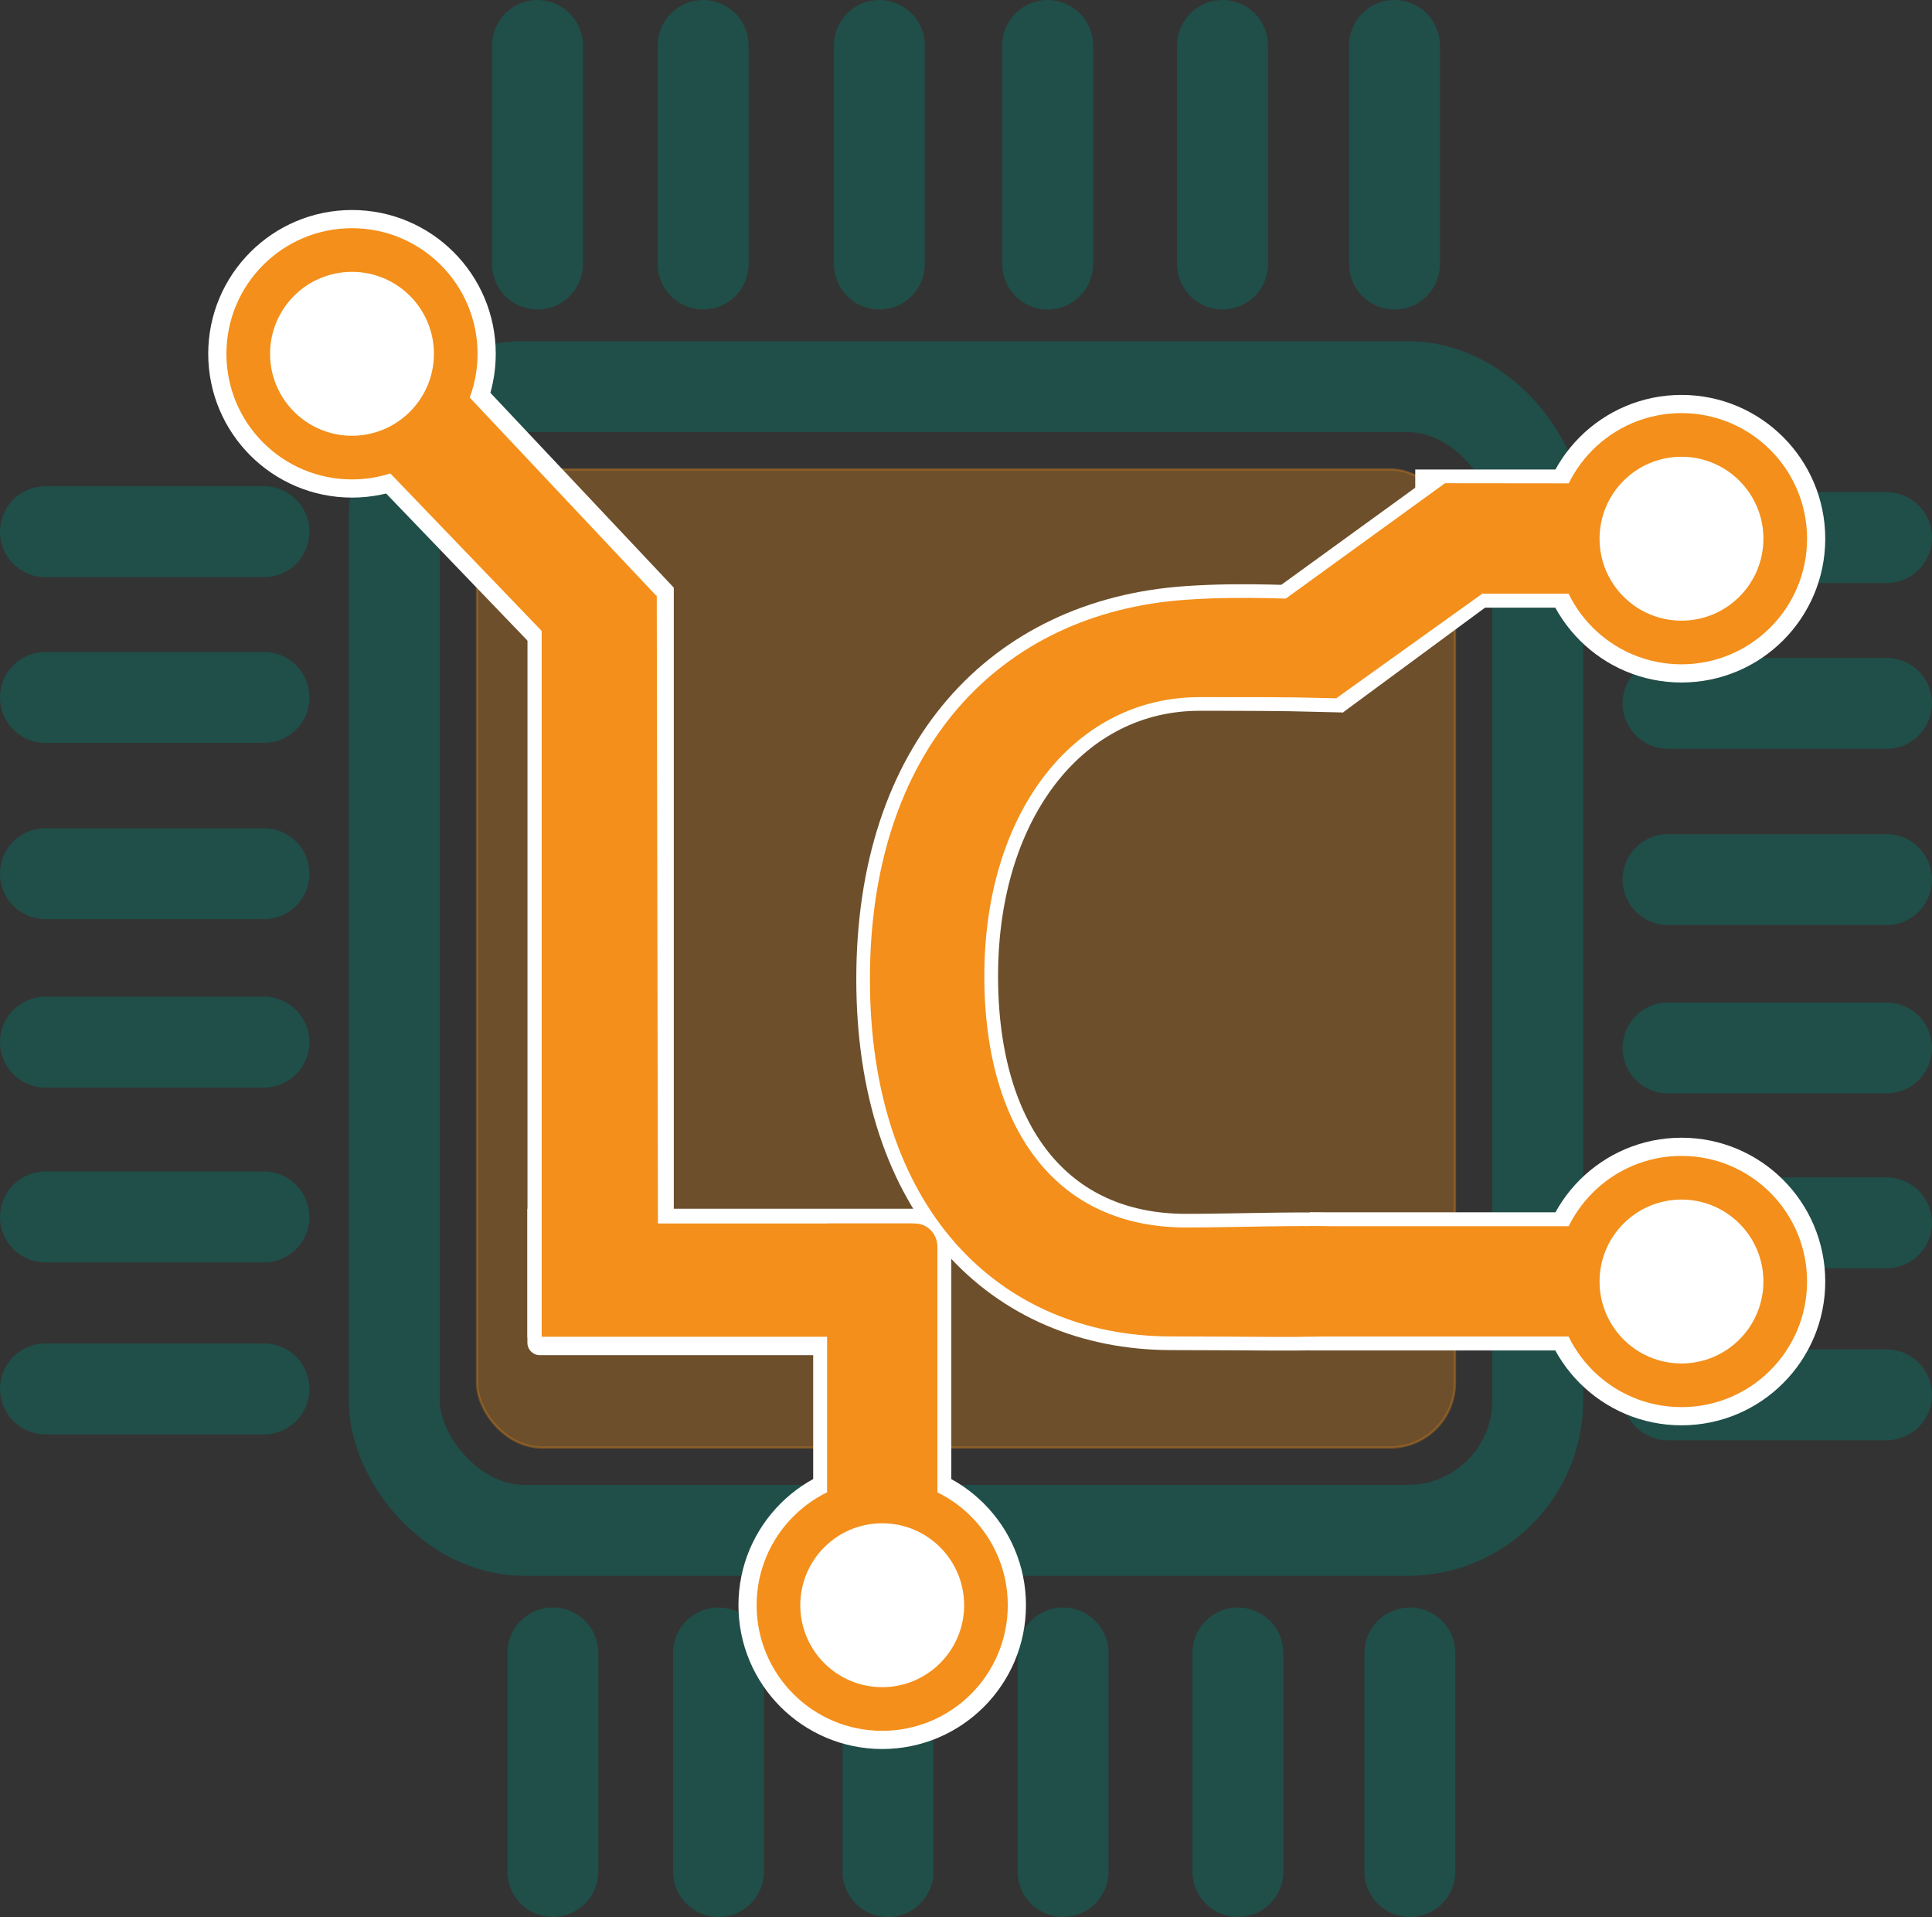 <?xml version="1.0" encoding="UTF-8" standalone="no"?>
<svg
   id="Calque_2"
   viewBox="0 0 212.47 210.77"
   version="1.1"
   sodipodi:docname="logo.svg"
   inkscape:version="1.2.2 (b0a8486541, 2022-12-01)"
   xmlns:inkscape="http://www.inkscape.org/namespaces/inkscape"
   xmlns:sodipodi="http://sodipodi.sourceforge.net/DTD/sodipodi-0.dtd"
   xmlns="http://www.w3.org/2000/svg"
   xmlns:svg="http://www.w3.org/2000/svg">
  <rect x="0" y="0" width="212.47" height="210.77" fill="#333333" stroke="none"/>
  <sodipodi:namedview
     id="namedview401"
     pagecolor="#ffffff"
     bordercolor="#000000"
     borderopacity="0.25"
     inkscape:showpageshadow="2"
     inkscape:pageopacity="0"
     inkscape:pagecheckerboard="0"
     inkscape:deskcolor="#d1d1d1"
     showgrid="false"
     inkscape:zoom="2.7006735"
     inkscape:cx="84.793663"
     inkscape:cy="108.30632"
     inkscape:window-width="1862"
     inkscape:window-height="1011"
     inkscape:window-x="1978"
     inkscape:window-y="32"
     inkscape:window-maximized="1"
     inkscape:current-layer="Calque_2" />
  <defs
     id="defs291">
    <style
       id="style289">.cls-1{fill:#e72564;stroke-width:7px;}.cls-1,.cls-2,.cls-3,.cls-4,.cls-5{stroke:#fff;}.cls-1,.cls-2,.cls-3,.cls-6,.cls-5,.cls-7{stroke-miterlimit:10;}.cls-2,.cls-8{fill:#fff;}.cls-3,.cls-4{stroke-width:10px;}.cls-3,.cls-4,.cls-5{fill:none;}.cls-3,.cls-6{stroke-linecap:round;}.cls-4{stroke-linejoin:round;}.cls-6{opacity:.3;stroke-width:.25px;}.cls-6,.cls-9,.cls-7{fill:#f38f1a;}.cls-6,.cls-7{stroke:#f38f1a;}.cls-5,.cls-7{stroke-width:4px;}</style>
  </defs>
  <line
     class="cls-3"
     x1="207.47"
     y1="115.22"
     x2="183.44"
     y2="115.22"
     id="line293"
     style="stroke:#204e48;stroke-opacity:1" />
  <line
     class="cls-3"
     x1="207.47"
     y1="96.71"
     x2="183.44"
     y2="96.71"
     id="line295"
     style="stroke:#204e48;stroke-opacity:1" />
  <line
     class="cls-3"
     x1="207.47"
     y1="134.45"
     x2="183.44"
     y2="134.45"
     id="line297"
     style="stroke:#204e48;stroke-opacity:1" />
  <line
     class="cls-3"
     x1="207.47"
     y1="153.36"
     x2="183.44"
     y2="153.36"
     id="line299"
     style="stroke:#204e48;stroke-opacity:1" />
  <line
     class="cls-3"
     x1="207.47"
     y1="77.33"
     x2="183.44"
     y2="77.33"
     id="line301"
     style="stroke:#204e48;stroke-opacity:1" />
  <line
     class="cls-3"
     x1="207.47"
     y1="59.11"
     x2="183.44"
     y2="59.11"
     id="line303"
     style="stroke:#204e48;stroke-opacity:1" />
  <rect
     class="cls-6"
     x="52.46"
     y="51.61"
     width="107.55"
     height="107.55"
     rx="7.14"
     ry="7.14"
     id="rect305" />
  <path
     class="cls-8"
     d="m 74.1,64.61 v 83.45 c -2.68,0 -5.36,0 -8.04,0 -2.3,0 -4.59,0 -6.89,0 -0.64,0 -1.16,-0.52 -1.16,-1.16 V 63.96 Z"
     id="path307" />
  <path
     class="cls-8"
     d="M 104.62,149 H 59.37 c -0.75,0 -1.37,-0.61 -1.37,-1.37 0,-2.23 0,-4.45 0,-6.68 0,-2.68 0,-5.36 0,-8.05 h 46.61 v 16.09 z"
     id="path309" />
  <rect
     class="cls-4"
     x="43.36"
     y="42.51"
     width="125.75"
     height="125.75"
     rx="14.28"
     ry="14.28"
     id="rect311"
     style="stroke:#204e48;stroke-opacity:1" />
  <path
     class="cls-8"
     d="m 177,148.48 h -32.95 c 0,-2.53 0,-5.06 0,-7.59 0,-2.53 0,-5.07 0,-7.6 H 177 Z"
     id="path313" />
  <path
     class="cls-1"
     d="m 146.29,144.94 c -6,0.11 -6.41,0.02 -17.54,0 -17.74,-0.04 -31.08,-13.12 -31.08,-37.29 0,-24.17 13.4,-38.35 32.86,-39.71 6.56,-0.46 12.11,0 15.76,0 l -1.41,6.82 c -3.83,-0.1 -7.74,-0.11 -12.96,-0.11 -14.75,0 -25.66,13.32 -25.66,32.68 0,18.04 8.87,29.63 24.18,29.63 4.95,0 12.52,-0.26 15.86,-0.11 v 8.09 z"
     id="path315" />
  <line
     class="cls-3"
     x1="116.91"
     y1="181.74"
     x2="116.91"
     y2="205.77"
     id="line317"
     style="stroke:#204e48;stroke-opacity:1" />
  <line
     class="cls-3"
     x1="97.66"
     y1="181.74"
     x2="97.66"
     y2="205.77"
     id="line319"
     style="stroke:#204e48;stroke-opacity:1" />
  <line
     class="cls-3"
     x1="136.14"
     y1="181.74"
     x2="136.14"
     y2="205.77"
     id="line321"
     style="stroke:#204e48;stroke-opacity:1" />
  <line
     class="cls-3"
     x1="155.05"
     y1="181.74"
     x2="155.05"
     y2="205.77"
     id="line323"
     style="stroke:#204e48;stroke-opacity:1" />
  <line
     class="cls-3"
     x1="79.02"
     y1="181.74"
     x2="79.02"
     y2="205.77"
     id="line325"
     style="stroke:#204e48;stroke-opacity:1" />
  <circle
     class="cls-5"
     cx="97.02"
     cy="176.49"
     r="13.81"
     id="circle327" />
  <line
     class="cls-3"
     x1="60.8"
     y1="181.74"
     x2="60.8"
     y2="205.77"
     id="line329"
     style="stroke:#204e48;stroke-opacity:1" />
  <line
     class="cls-3"
     x1="115.22"
     y1="5"
     x2="115.22"
     y2="29.03"
     id="line331"
     style="stroke:#204e48;stroke-opacity:1" />
  <line
     class="cls-3"
     x1="96.71"
     y1="5"
     x2="96.71"
     y2="29.03"
     id="line333"
     style="stroke:#204e48;stroke-opacity:1" />
  <line
     class="cls-3"
     x1="134.45"
     y1="5"
     x2="134.45"
     y2="29.03"
     id="line335"
     style="stroke:#204e48;stroke-opacity:1" />
  <line
     class="cls-3"
     x1="153.36"
     y1="5"
     x2="153.36"
     y2="29.03"
     id="line337"
     style="stroke:#204e48;stroke-opacity:1" />
  <line
     class="cls-3"
     x1="77.33"
     y1="5"
     x2="77.33"
     y2="29.03"
     id="line339"
     style="stroke:#204e48;stroke-opacity:1" />
  <line
     class="cls-3"
     x1="59.11"
     y1="5"
     x2="59.11"
     y2="29.03"
     id="line341"
     style="stroke:#204e48;stroke-opacity:1" />
  <circle
     class="cls-5"
     cx="184.92"
     cy="140.9"
     r="13.81"
     id="circle343" />
  <path
     class="cls-9"
     d="m 177,146.95 h -32.95 c 0,-2.02 0,-4.04 0,-6.06 0,-2.02 0,-4.04 0,-6.07 H 177 Z"
     id="path345" />
  <circle
     class="cls-9"
     cx="184.92"
     cy="140.9"
     r="13.81"
     id="circle347" />
  <circle
     class="cls-2"
     cx="184.92"
     cy="140.9"
     r="8.51"
     id="circle349" />
  <path
     class="cls-8"
     d="m 177,66.81 h -21.36 c 0,-2.53 0,-5.06 0,-7.59 0,-2.53 0,-5.07 0,-7.6 H 177 Z"
     id="path351" />
  <circle
     class="cls-5"
     cx="184.92"
     cy="59.23"
     r="13.81"
     id="circle353" />
  <path
     class="cls-9"
     d="m 177,65.27 h -22.1 c 0,-2.02 0,-4.04 0,-6.06 0,-2.02 4.02,-4.06 4.02,-6.08 7.37,0 10.72,0.02 18.09,0.02 v 12.13 z"
     id="path355" />
  <circle
     class="cls-9"
     cx="184.92"
     cy="59.23"
     r="13.81"
     id="circle357" />
  <circle
     class="cls-2"
     cx="184.92"
     cy="59.23"
     r="8.51"
     id="circle359" />
  <path
     class="cls-8"
     d="m 163.59,66.61 -15.9,11.72 c -1.49,-2.05 -1.02,-5.7 -2.5,-7.75 -1.48,-2.05 -2.97,-4.1 -4.46,-6.15 5.57,-4.04 11.15,-8.08 16.72,-12.12 l 6.15,14.31 z"
     id="path361" />
  <path
     class="cls-9"
     d="m 163.02,65.27 -16.05,11.49 c -1.19,-1.64 -2.37,-3.27 -3.56,-4.91 -1.19,-1.64 -2.37,-3.27 -3.56,-4.91 6.35,-4.6 12.71,-9.21 19.06,-13.81 z"
     id="path363" />
  <path
     class="cls-7"
     d="m 146.29,144.94 c -6,0.11 -6.41,0.02 -17.54,0 -17.74,-0.04 -31.08,-13.12 -31.08,-37.29 0,-24.17 13.4,-38.35 32.86,-39.71 6.56,-0.46 12.11,0 15.76,0 l -1.01,6.79 c -3.83,-0.1 -8.14,-0.08 -13.37,-0.08 -14.75,0 -25.66,13.32 -25.66,32.68 0,18.04 8.87,29.63 24.18,29.63 4.95,0 12.52,-0.26 15.86,-0.11 z"
     id="path365" />
  <path
     class="cls-8"
     d="m 50.4,39.44 23.7,25.17 c -1.92,1.85 -3.84,3.18 -5.76,5.03 -1.92,1.85 -3.84,3.7 -5.77,5.54 -7.9,-8.22 -15.8,-16.44 -23.7,-24.66 z"
     id="path367" />
  <circle
     class="cls-5"
     cx="38.71"
     cy="38.9"
     r="13.81"
     id="circle369" />
  <path
     class="cls-9"
     d="M 48.55,40.41 72.17,65.5 c -1.46,1.4 -2.49,2.72 -3.95,4.12 -1.46,1.4 -2.92,2.8 -4.37,4.2 L 39.81,48.81 Z"
     id="path371" />
  <circle
     class="cls-9"
     cx="38.71"
     cy="38.9"
     r="13.81"
     id="circle373" />
  <circle
     class="cls-2"
     cx="38.71"
     cy="38.9"
     r="8.51"
     id="circle375" />
  <path
     class="cls-8"
     d="m 89.43,167.77 v -33.15 c 2.53,0 5.06,0 7.59,0 0.94,0 1.89,0 2.83,0 2.63,0 4.77,2.19 4.77,4.9 v 28.24 H 89.43 Z"
     id="path377" />
  <path
     class="cls-9"
     d="m 90.96,167.77 v -33.25 c 2.02,0 4.04,0 6.06,0 h 3.6 c 1.36,0 2.47,1.14 2.47,2.55 v 30.71 H 90.96 Z"
     id="path379" />
  <circle
     class="cls-9"
     cx="97.02"
     cy="176.49"
     r="13.81"
     id="circle381" />
  <circle
     class="cls-2"
     cx="97.02"
     cy="176.49"
     r="8.51"
     id="circle383" />
  <path
     class="cls-7"
     d="m 61.57,67.49 h 8.66 l 0.13,69.03 h 28 l -0.04,8.45 H 61.57 Z"
     id="path385" />
  <line
     class="cls-3"
     x1="29.03"
     y1="114.58"
     x2="5"
     y2="114.58"
     id="line387"
     style="stroke:#204e48;stroke-opacity:1" />
  <line
     class="cls-3"
     x1="29.03"
     y1="96.06"
     x2="5"
     y2="96.06"
     id="line389"
     style="stroke:#204e48;stroke-opacity:1" />
  <line
     class="cls-3"
     x1="29.03"
     y1="133.8"
     x2="5"
     y2="133.8"
     id="line391"
     style="stroke:#204e48;stroke-opacity:1" />
  <line
     class="cls-3"
     x1="29.03"
     y1="152.71"
     x2="5"
     y2="152.71"
     id="line393"
     style="stroke:#204e48;stroke-opacity:1" />
  <line
     class="cls-3"
     x1="29.03"
     y1="76.68"
     x2="5"
     y2="76.68"
     id="line395"
     style="stroke:#204e48;stroke-opacity:1" />
  <line
     class="cls-3"
     x1="29.03"
     y1="58.46"
     x2="5"
     y2="58.46"
     id="line397"
     style="stroke:#204e48;stroke-opacity:1" />
</svg>

